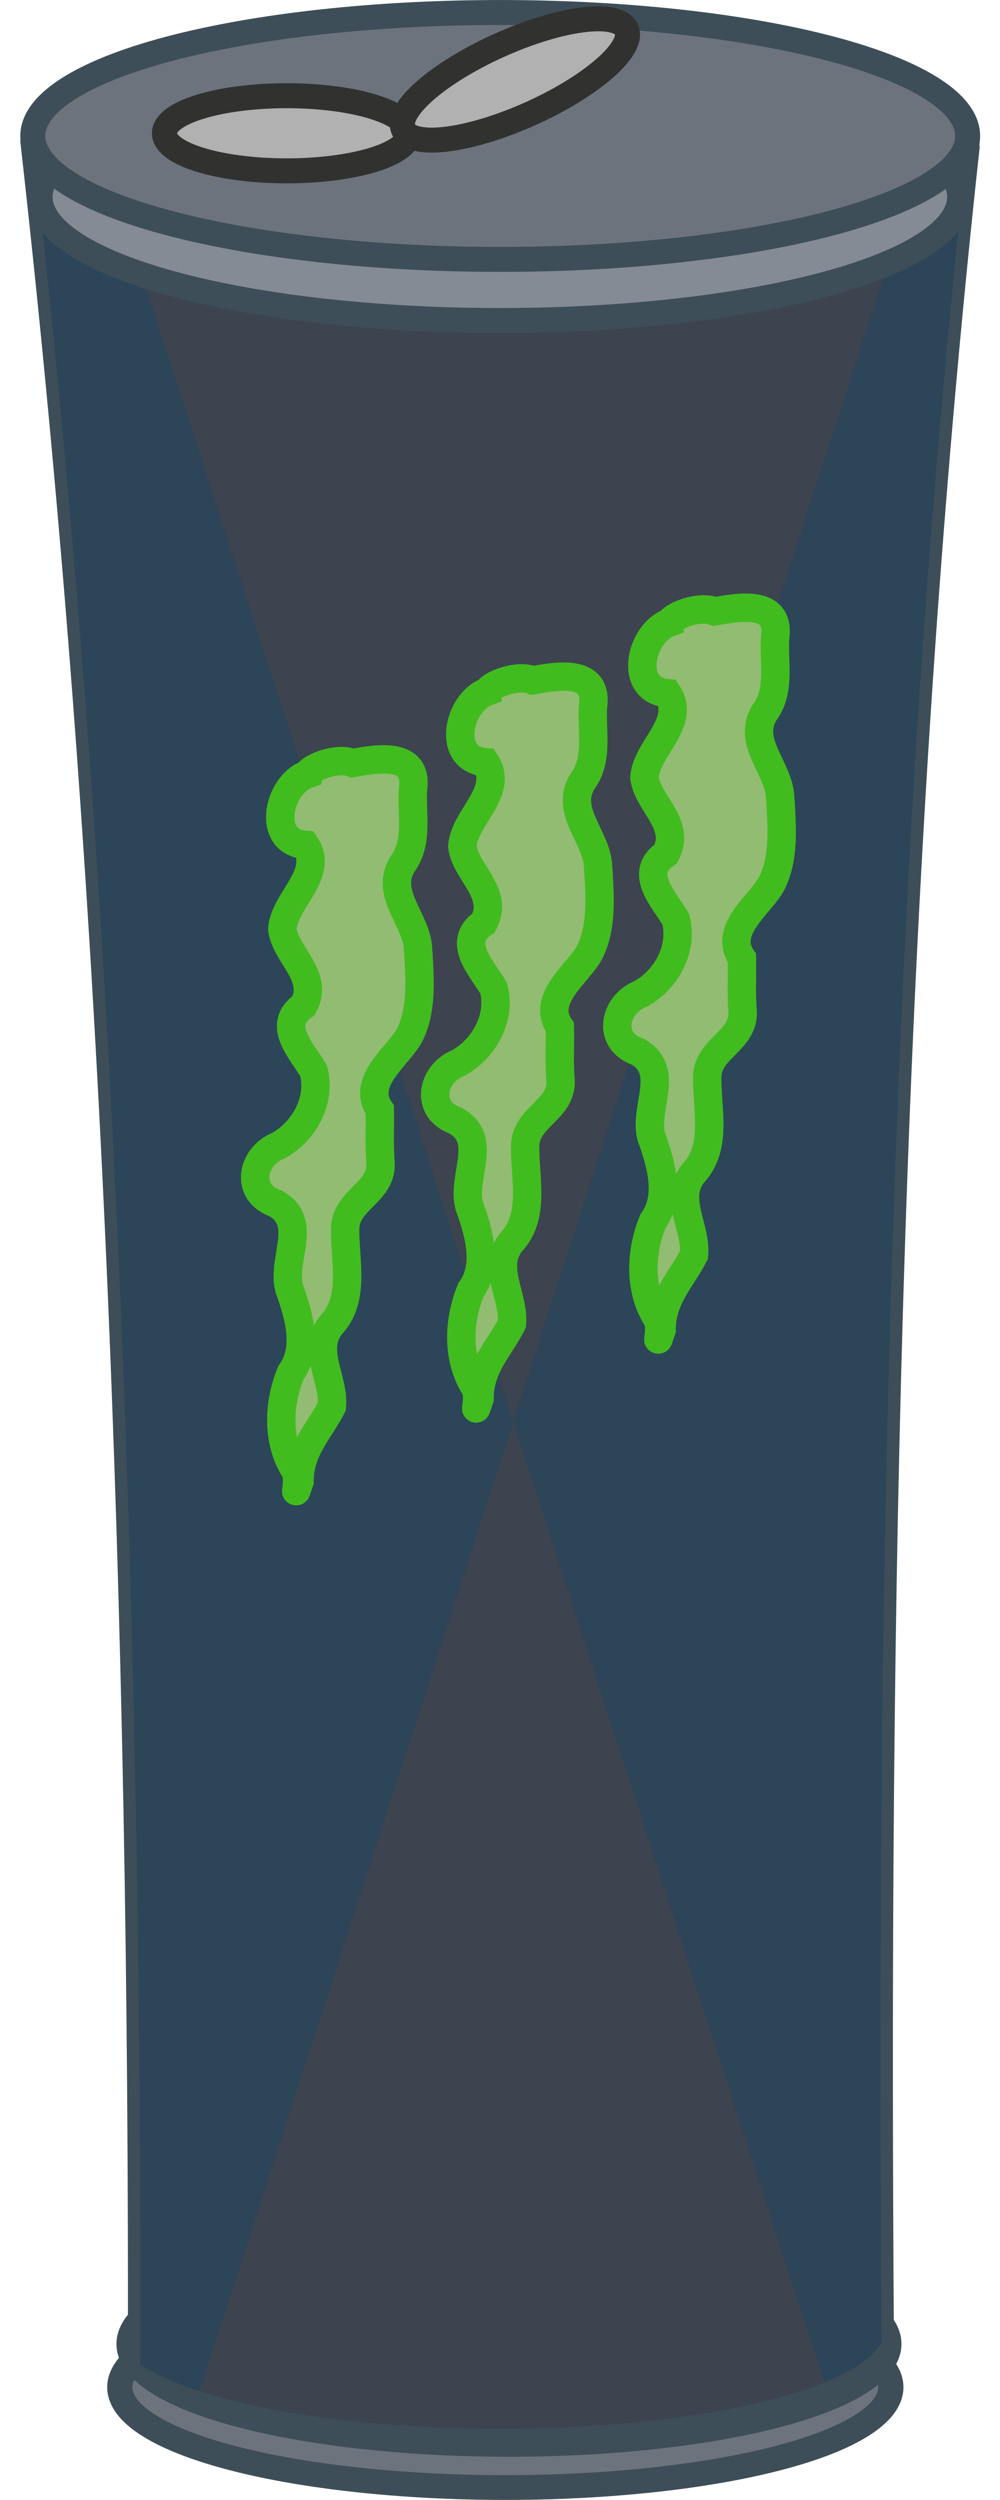<?xml version="1.0" encoding="UTF-8"?>
<svg version="1.1" viewBox="0 0 80 200" xmlns="http://www.w3.org/2000/svg">
<g transform="translate(-1.183 .269)">
<path transform="matrix(.838 0 0 .825 7.577 179.61)" d="m77.413 13.451a36.803 9.729 0 0 1-36.803 9.729 36.803 9.729 0 0 1-36.803-9.729 36.803 9.729 0 0 1 36.803-9.729 36.803 9.729 0 0 1 36.803 9.729z" fill="#6d737d" stroke="#3d4e58" stroke-linecap="round" stroke-linejoin="round" stroke-width="2.405"/>
<path transform="matrix(.826 0 0 .825 8.355 176.15)" d="m77.413 13.451a36.803 9.729 0 0 1-36.803 9.729 36.803 9.729 0 0 1-36.803-9.729 36.803 9.729 0 0 1 36.803-9.729 36.803 9.729 0 0 1 36.803 9.729z" fill="#6d737d" stroke="#3d4e58" stroke-linecap="round" stroke-linejoin="round" stroke-width="2.422"/>
<path d="m3.813 11.043c6.686 59.283 8.715 118.56 8.601 177.84 4.451 3.009 15.653 5.14 28.785 5.14 15.541 0 28.367-2.995 30.499-6.885-0.41-58.99 0.52-117.76 6.855-175.64l-74.74-0.447z" fill="none" stroke="#3d4e58" stroke-linecap="round" stroke-linejoin="round" stroke-width="2"/>
<path d="m3.813 11.043c6.686 59.283 8.715 118.56 8.601 177.84 4.451 3.009 15.653 5.14 28.785 5.14 15.541 0 28.367-2.995 30.499-6.885-0.41-58.99 0.52-117.76 6.855-175.64l-74.74-0.447z" fill="#2c4558"/>
<path d="m3.813 11.043c6.686 59.283 8.715 118.56 8.601 177.84 1.148 0.776 2.764 1.488 4.729 2.126l58.109-179.56-71.439-0.407z" fill="#3d434f"/>
<path d="m42.246 113.46-25.104 77.545c5.654 1.837 14.311 3.014 24.056 3.014 10.901 0 20.451-1.491 25.929-3.712l-24.881-76.84z" fill="#3d434f"/>
<path d="m3.813 11.043c6.686 59.283 8.715 118.56 8.601 177.84 1.148 0.776 2.764 1.488 4.729 2.126l25.103-77.55-33.165-102.38-5.268-0.037z" fill="#2c4558"/>
<path transform="matrix(.999 0 0 1.016 .603 1.823)" d="m77.413 13.451a36.803 9.729 0 0 1-36.803 9.729 36.803 9.729 0 0 1-36.803-9.729 36.803 9.729 0 0 1 36.803-9.729 36.803 9.729 0 0 1 36.803 9.729z" fill="#858b95" stroke="#3d4e58" stroke-linecap="round" stroke-linejoin="round" stroke-width="1.97"/>
<path transform="matrix(1.016 0 0 1.015 -.059 -3.045)" d="m77.413 13.451a36.803 9.729 0 0 1-36.803 9.729 36.803 9.729 0 0 1-36.803-9.729 36.803 9.729 0 0 1 36.803-9.729 36.803 9.729 0 0 1 36.803 9.729z" fill="#6d737d" stroke="#3d4e58" stroke-linecap="round" stroke-linejoin="round" stroke-width="1.97"/>
<path transform="matrix(1.016 0 0 1.015 -2.422 -5.192)" d="m35.745 15.355a9.624 2.961 0 0 1-9.624 2.961 9.624 2.961 0 0 1-9.624-2.961 9.624 2.961 0 0 1 9.624-2.961 9.624 2.961 0 0 1 9.624 2.961z" fill="#b1b1b1" stroke="#313230" stroke-linecap="round" stroke-linejoin="round" stroke-width="1.97"/>
<path transform="matrix(.927 -.416 .416 .926 11.777 2.736)" d="m35.745 15.355a9.624 2.961 0 0 1-9.624 2.961 9.624 2.961 0 0 1-9.624-2.961 9.624 2.961 0 0 1 9.624-2.961 9.624 2.961 0 0 1 9.624 2.961z" fill="#b1b1b1" stroke="#313230" stroke-linecap="round" stroke-linejoin="round" stroke-width="1.97"/>
<g fill="#92bc72" fill-rule="evenodd" stroke="#41bc1f" stroke-width="2.272">
<path d="m25.774 61.67c-2.35 0.85-3.335 5.404-0.161 5.656 1.545 2.345-1.69 4.406-1.847 6.739 0.26 2.084 2.994 3.752 1.702 6.119-2.269 1.542-0.08 3.667 0.815 5.238 0.616 2.458-0.877 4.893-2.822 5.956-2.159 0.872-2.701 3.747-0.248 4.615 2.703 1.508 0.485 4.471 1.108 6.813 0.809 2.239 1.532 4.827 0.13 6.75-1.004 2.453-1.126 5.42 0.284 7.712 0.572 0.815-0.239 2.874 0.408 0.983-0.022-2.522 1.618-4.084 2.592-5.996 0.203-2.196-1.649-4.48-0.092-6.492 1.972-2.072 1.133-5.061 1.148-7.688-0.015-2.377 3.024-2.945 2.83-5.369-0.117-1.389-0.022-2.798-0.053-4.195-1.558-2.257 1.45-4.256 2.373-5.958 1.04-2.033 0.83-4.573 0.692-6.821-0.068-2.438-2.765-4.513-1.221-6.917 1.239-1.699 0.698-3.905 0.804-5.899 0.499-3.19-3.086-2.438-4.823-2.142-1.192-0.494-3.266 0.29-3.619 0.895z"/>
<path d="m40.175 55.052c-2.35 0.85-3.335 5.404-0.161 5.656 1.545 2.345-1.69 4.406-1.847 6.739 0.26 2.084 2.994 3.752 1.702 6.119-2.269 1.542-0.08 3.667 0.815 5.238 0.616 2.458-0.877 4.893-2.822 5.956-2.159 0.872-2.701 3.747-0.248 4.615 2.703 1.508 0.485 4.471 1.108 6.813 0.809 2.239 1.532 4.827 0.13 6.75-1.004 2.453-1.126 5.42 0.284 7.712 0.572 0.815-0.239 2.874 0.408 0.983-0.022-2.522 1.618-4.084 2.592-5.996 0.203-2.196-1.649-4.48-0.092-6.492 1.972-2.072 1.133-5.061 1.148-7.688-0.015-2.377 3.024-2.945 2.83-5.369-0.117-1.389-0.022-2.798-0.053-4.195-1.558-2.257 1.45-4.256 2.373-5.958 1.04-2.033 0.83-4.573 0.692-6.821-0.068-2.438-2.765-4.513-1.221-6.917 1.239-1.699 0.698-3.905 0.804-5.899 0.499-3.19-3.086-2.438-4.823-2.142-1.192-0.494-3.266 0.29-3.619 0.895z"/>
<path d="m54.743 49.537c-2.35 0.85-3.335 5.404-0.161 5.656 1.545 2.345-1.69 4.406-1.847 6.739 0.26 2.084 2.994 3.752 1.702 6.119-2.269 1.542-0.08 3.667 0.815 5.238 0.616 2.458-0.877 4.893-2.822 5.956-2.159 0.872-2.701 3.747-0.248 4.615 2.703 1.508 0.485 4.471 1.108 6.813 0.809 2.239 1.532 4.827 0.13 6.75-1.004 2.453-1.126 5.42 0.284 7.712 0.572 0.815-0.239 2.874 0.408 0.983-0.022-2.522 1.618-4.084 2.592-5.996 0.203-2.196-1.649-4.48-0.092-6.492 1.972-2.072 1.133-5.061 1.148-7.688-0.015-2.377 3.024-2.945 2.83-5.369-0.117-1.389-0.022-2.798-0.053-4.195-1.558-2.257 1.45-4.256 2.373-5.958 1.04-2.033 0.83-4.573 0.692-6.821-0.068-2.438-2.765-4.513-1.221-6.917 1.239-1.699 0.698-3.905 0.804-5.899 0.499-3.19-3.086-2.438-4.823-2.142-1.192-0.494-3.266 0.29-3.619 0.895z"/>
</g>
</g>
</svg>
